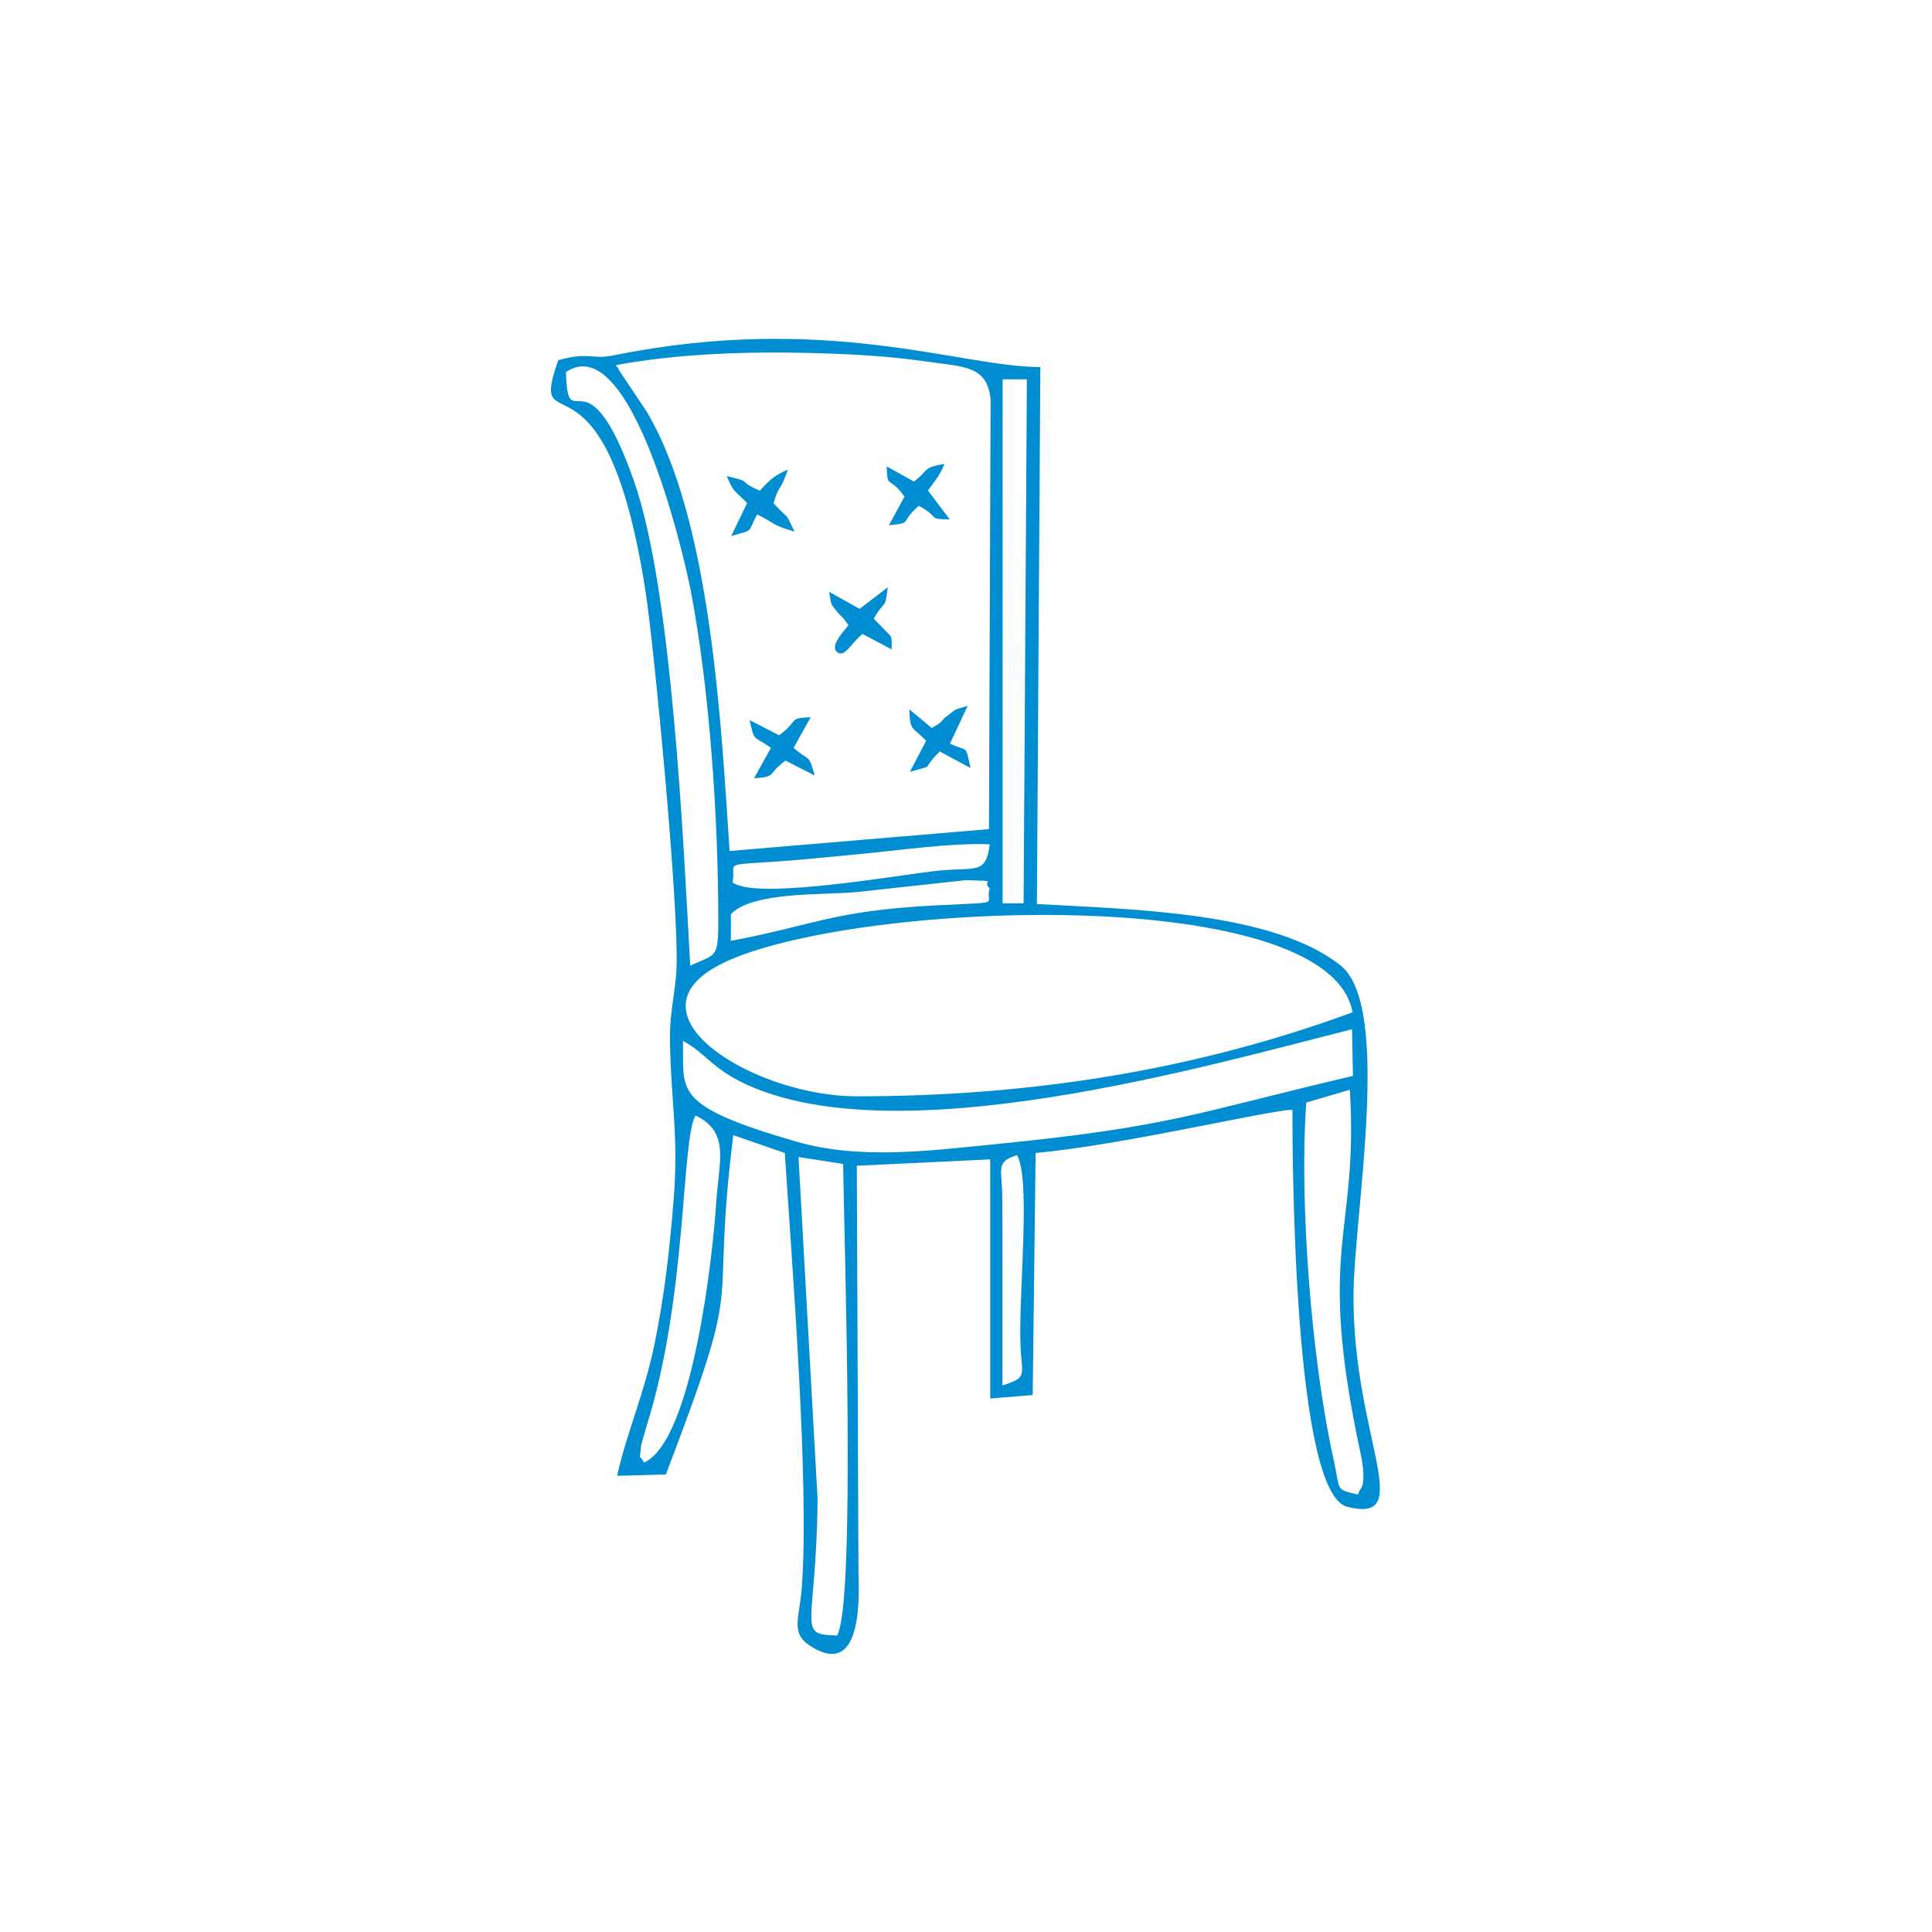 <svg xmlns="http://www.w3.org/2000/svg" xml:space="preserve" width="106mm" height="106mm" style="shape-rendering:geometricPrecision;text-rendering:geometricPrecision;image-rendering:optimizeQuality;fill-rule:evenodd;clip-rule:evenodd" viewBox="0 0 10600 10600"><path d="M3064 1973c-176 500 254-172 478 1273 47 305 182 1714 170 2056-5 148-40 244-36 422 6 329 48 507 20 859-22 274-51 528-104 787-56 276-155 493-206 727l267-7c449-1175 239-790 370-1862l283 98c36 567 138 1829 92 2397-12 151-60 235 41 303 311 209 271-322 271-407l-9-2223 732-35v1312l233-19 16-1328c478-44 1247-228 1409-238 0 298 8 2104 300 2179 386 98 30-387 35-1164 3-443 213-1582-72-1807-370-292-1130-306-1665-336l19-2946c-437 0-1178-301-2342-64-117 24-138-21-301 26zm315 31c5 10 14 12 17 27l150 224c359 598 412 1752 457 2414l1423-120 9-2356c-17-188-148-180-348-209-190-27-367-39-563-45-383-13-789-2-1144 64zm1321 4011c963 0 1865-146 2721-461-134-740-2924-603-3515-237-451 279 254 698 794 698m-953-304c8 272-72 352 624 553 340 98 716 51 1066 16 995-98 1113-172 1986-377l-5-256c-794 200-2491 692-3329 300-186-87-215-168-342-236m-642-3669c12 381 110-153 374 599 210 598 272 2009 308 2657 139-65 154-34 154-245 0-569-48-1271-150-1807-45-234-334-1443-685-1205zm1381 6186c-8 707-120 741 107 745 103-180 39-2145 33-2587l-245-38 105 1881zm2681-2179c-39 537 27 1407 150 1959 40 178 4 159 133 192 6-8 11-32 12-27 0 0 40-25 2-203-245-1142-9-1186-58-1991zM5501 4956h115l18-2875h-133zM3534 8024c269-119 379-1161 395-1419 15-236 79-391-113-485-79 135-45 997-268 1702-2 7-30 104-30 106-8 99-16 40 16 96m485-3183c130 102 950-48 1139-65 200-18 252 21 272-144-223-8-515 36-735 56-122 11-243 24-356 33-402 31-296-1-320 120m-9 176v145c458-86 556-164 1112-194 405-21 277 0 308-93-51-50 67-39-132-46l-584 64c-188 20-584-5-704 123zm1490 2584c149-46 101-54 98-255-5-293 56-880-18-1008-120 37-82 72-81 229 1 118 1 236 1 354v679zm-783-4260-168-94c15 86 6 58 44 110 6 8 28 29 34 35l28 38c-25 33-100 110-65 145 41 40 76-42 142-97l160 85c-1-90 10-53-60-130l-19-19c-4-4-13-13-19-20 68-117 59-39 77-172l-154 118zm-549-649c-134-59-26-43-181-80 44 97 27 61 112 148l-87 181c128-39 84-9 142-119 113 58 74 55 205 95-56-118-23-55-115-156 32-109 35-57 79-185-86 38-109 68-156 118zm913 1373-89 170c157-48 45 6 164-112l169 91c-31-132-7-85-113-134l97-207c-84 24-58 15-112 55-48 35-5 21-85 66l-123-102c4 126 19 94 92 172zm-807-31-161-83c27 124 20 83 117 152l-93 167c129-8 69-22 173-97l160 82c-36-125-23-70-116-152l94-168c-129 6-58 14-174 100zm689-1310-86 158c137-15 53-10 164-107 121 66 43 73 170 75l-120-159c35-48 65-81 91-146-127 22-81 33-168 97l-149-83c3 130 13 47 97 165z" style="fill:#008dd2"/></svg>